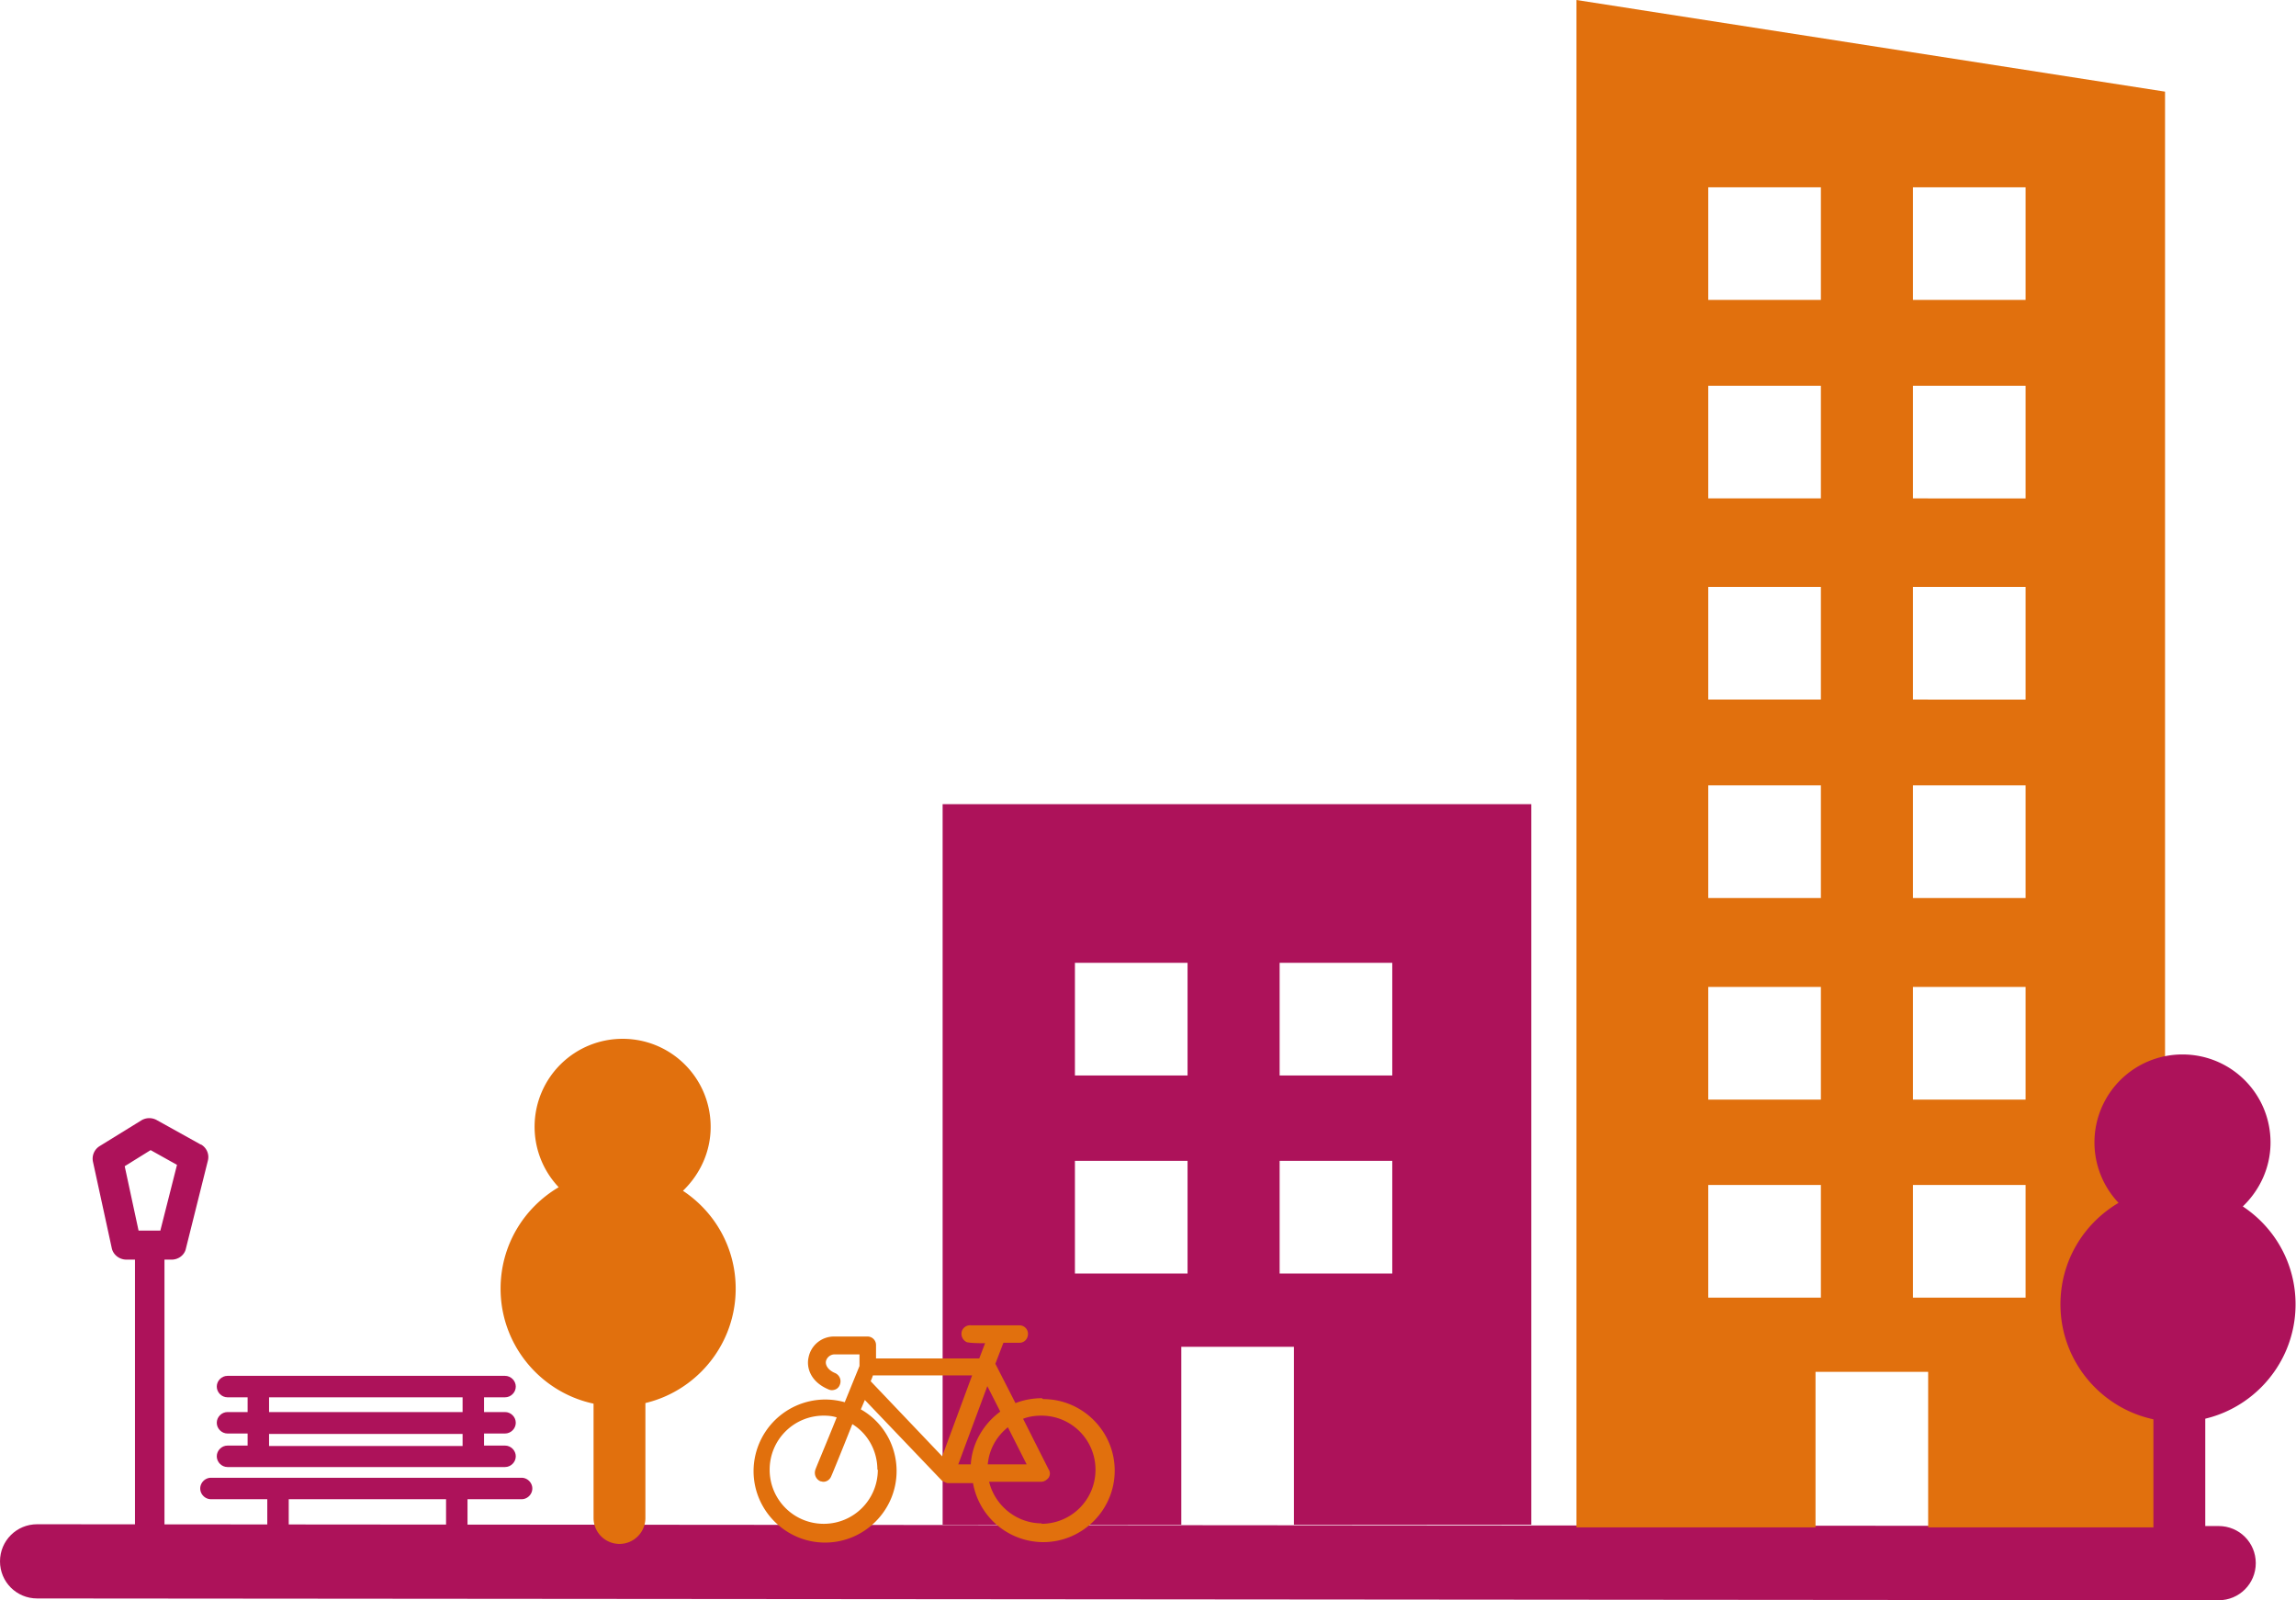 <svg xmlns="http://www.w3.org/2000/svg" id="uuid-7eaf7e14-e0e2-44f4-9b00-55c80e1873e3" viewBox="0 0 51.37 35.8">
  <defs>
    <style>
      .uuid-764701b9-a0ae-4320-965e-c05fe0c6b555{fill:#e1700d;stroke-width:0}.uuid-ff0ea87d-0653-4361-aa19-aa365e106b8a{stroke-width:0;fill:#ad125a}
    </style>
  </defs>
  <path d="M49.64 35.8.83 35.76c-.46 0-.83-.37-.83-.83s.37-.83.83-.83l48.81.04c.46 0 .83.37.83.83s-.37.83-.83.83ZM5.09 32.34c-.13 0-.24.11-.24.24s.11.24.24.24h6.21c.13 0 .24-.11.24-.24s-.11-.24-.24-.24h-.47v-.27h.47c.13 0 .24-.11.24-.24s-.11-.24-.24-.24h-.47v-.33h.47c.13 0 .24-.11.24-.24s-.11-.24-.24-.24H5.09c-.13 0-.24.11-.24.24s.11.24.24.24h.45v.33h-.45c-.13 0-.24.11-.24.24s.11.24.24.24h.45v.27h-.45Zm.93-1.08h4.33v.33H6.02v-.33Zm0 .82h4.33v.27H6.02v-.27Z" class="uuid-ff0ea87d-0653-4361-aa19-aa365e106b8a"/>
  <path d="M11.67 33.06H4.72c-.13 0-.24.11-.24.24s.11.24.24.24h1.26v.6c0 .13.11.24.24.24s.24-.11.24-.24v-.6h3.52v.6c0 .13.11.24.24.24s.24-.11.24-.24v-.6h1.21c.13 0 .24-.11.24-.24s-.11-.24-.24-.24ZM4.5 25.61l-.99-.55a.343.343 0 0 0-.34 0l-.94.58a.33.33 0 0 0-.15.35l.42 1.93c.03.15.17.26.33.26h.19v6.16c0 .18.15.33.33.33s.33-.15.33-.33v-6.16h.16c.15 0 .29-.1.32-.25l.49-1.96c.04-.15-.03-.3-.16-.37Zm-.91 1.92H3.1l-.31-1.44.58-.36.59.33-.37 1.46Zm17.51 6.58h5.33v-3.98h2.52v3.98h5.31V17.99H21.09v16.12Zm7.53-12.57h2.52v2.52h-2.52v-2.52Zm0 4.43h2.52v2.52h-2.52v-2.52Zm-4.58-4.43h2.52v2.52h-2.52v-2.52Zm0 4.43h2.52v2.52h-2.52v-2.52Z" class="uuid-ff0ea87d-0653-4361-aa19-aa365e106b8a"/>
  <path d="M35.27 0v34.17h5.35v-3.48h2.52v3.48h5.3V2.05L35.27 0Zm5.47 29.03h-2.52v-2.52h2.52v2.52Zm0-4.43h-2.52v-2.52h2.52v2.52Zm0-4.51h-2.52v-2.52h2.52v2.52Zm0-4.44h-2.52v-2.52h2.52v2.52Zm0-4.5h-2.52V8.63h2.52v2.52Zm0-4.44h-2.52V4.19h2.52v2.52Zm4.58 22.32H42.8v-2.52h2.52v2.52Zm0-4.43H42.8v-2.52h2.52v2.52Zm0-4.51H42.8v-2.52h2.52v2.52Zm0-4.44H42.8v-2.52h2.52v2.52Zm0-4.5H42.8V8.63h2.52v2.52Zm0-4.44H42.8V4.19h2.52v2.52Z" class="uuid-764701b9-a0ae-4320-965e-c05fe0c6b555"/>
  <path d="M48.76 34.89a.58.58 0 0 1-.58-.58V31.4a.58.58 0 0 1 1.16 0v2.91c0 .32-.26.58-.58.58Z" class="uuid-ff0ea87d-0653-4361-aa19-aa365e106b8a"/>
  <path d="M50.19 26.98c.37-.36.61-.86.61-1.42 0-1.09-.88-1.97-1.97-1.97a1.967 1.967 0 0 0-1.43 3.32c-.78.46-1.3 1.3-1.3 2.27 0 1.45 1.18 2.63 2.63 2.63s2.63-1.18 2.63-2.63c0-.92-.47-1.72-1.18-2.19Z" class="uuid-ff0ea87d-0653-4361-aa19-aa365e106b8a"/>
  <path d="M23.31 31.28c-.21 0-.41.04-.59.11l-.45-.88.18-.47h.36c.11 0 .19-.09.19-.2a.19.19 0 0 0-.19-.19h-1.08a.196.196 0 0 0-.21.13c-.03.1.02.21.12.25.03 0 .05.02.4.02l-.13.34H19.6v-.3a.19.19 0 0 0-.19-.19h-.74a.58.58 0 0 0-.58.47c-.05.22.04.54.44.71.02.01.05.02.08.02.08 0 .15-.04.18-.12.04-.1 0-.21-.1-.26-.15-.06-.23-.17-.21-.27a.2.2 0 0 1 .2-.15h.55v.26l-.33.81a1.605 1.605 0 0 0-2.04 1.54c0 .88.72 1.6 1.6 1.6s1.6-.72 1.6-1.6c0-.59-.32-1.11-.8-1.38l.09-.21 1.72 1.8s.09.06.14.06h.56a1.6 1.6 0 0 0 1.57 1.32c.88 0 1.6-.72 1.6-1.6s-.72-1.6-1.6-1.6Zm-3.67 1.6c0 .67-.54 1.21-1.21 1.21s-1.21-.54-1.21-1.21.54-1.21 1.21-1.21c.1 0 .2.01.29.04-.26.65-.48 1.16-.48 1.18-.03.1.02.21.12.25.02 0 .04.01.06.01.08 0 .15-.05.18-.13.02-.04.24-.58.47-1.16.34.21.56.59.56 1.02Zm2.74-1.3c-.37.27-.63.7-.66 1.18h-.28l.65-1.75.29.57Zm.17.35.42.83h-.87c.03-.34.2-.63.45-.83Zm-3.02-1.16h2.22l-.67 1.81-1.6-1.68s.04-.09.05-.13Zm3.78 3.31c-.57 0-1.05-.4-1.18-.93h1.16c.07 0 .13-.04.17-.09.04-.06.04-.13 0-.19l-.57-1.13c.13-.05.27-.07.41-.07.67 0 1.21.54 1.21 1.21s-.54 1.21-1.21 1.21Zm-9.45.46a.58.58 0 0 1-.58-.58v-2.91a.58.58 0 0 1 1.16 0v2.91c0 .32-.26.58-.58.58Z" class="uuid-764701b9-a0ae-4320-965e-c05fe0c6b555"/>
  <path d="M15.29 26.63c.37-.36.61-.86.61-1.42 0-1.09-.88-1.97-1.97-1.97a1.967 1.967 0 0 0-1.43 3.32c-.78.46-1.3 1.3-1.3 2.27 0 1.45 1.18 2.63 2.63 2.63s2.63-1.18 2.63-2.63c0-.92-.47-1.72-1.18-2.19Z" class="uuid-764701b9-a0ae-4320-965e-c05fe0c6b555"/>
</svg>
